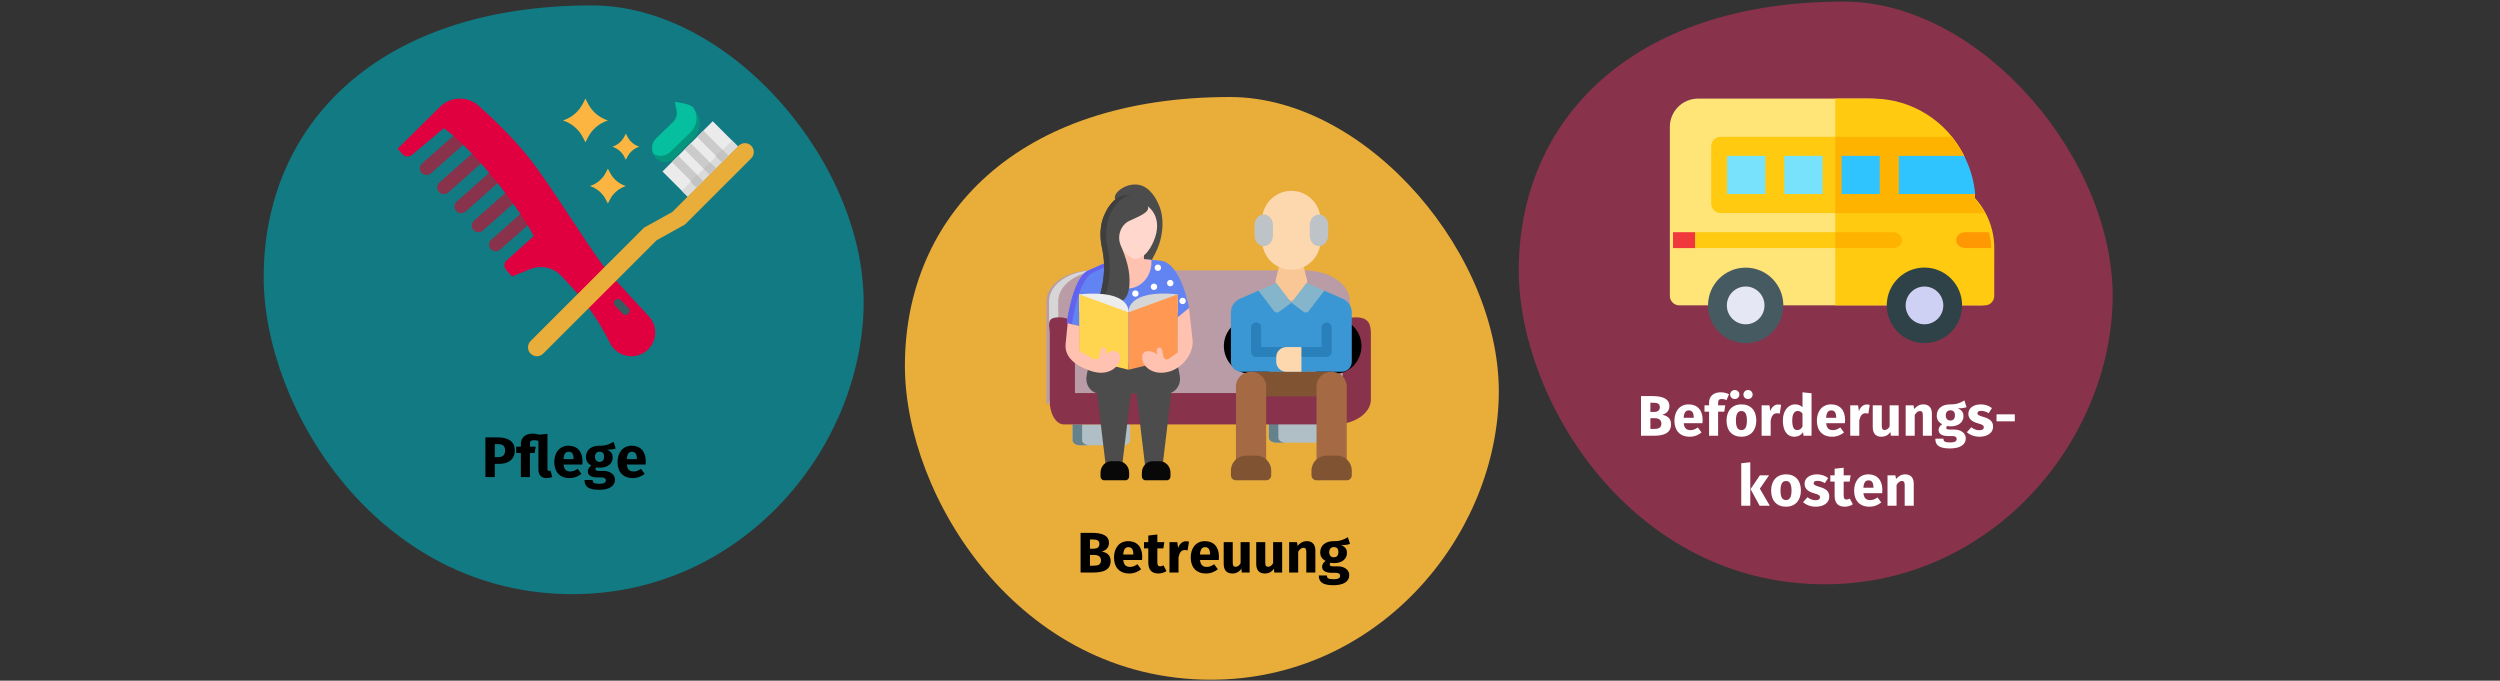 <?xml version="1.0" encoding="UTF-8"?>
<svg xmlns="http://www.w3.org/2000/svg" xmlns:xlink="http://www.w3.org/1999/xlink" width="786px" height="214px" viewBox="0 0 786 214" version="1.1">
  <rect x="0" y="0" width="786" height="214" fill="#333333" stroke="none"/>
  <title>teilstationaere-pflege-kosten</title>
  <g id="Page-1" stroke="none" stroke-width="1" fill="none" fill-rule="evenodd">
    <g id="vorlage" transform="translate(-121, -1003)">
      <g id="teilstationaere-pflege-kosten" transform="translate(121, 1003.5)">
        <polygon id="Path-Copy" points="0 1.5 786 1.5 786 213.2 0 213.2"></polygon>
        <g id="Group-Copy-3" transform="translate(82.9, 1.2)" fill="#117A83" fill-rule="nonzero">
          <path d="M97.1,185.1 C149.6,185.1 187.1,140.7 188.6,95.7 C190.1,50.7 147.2,0 103.2,0 C35.7,0 0,37.7 0,85.4 C0,126.9 36,185.1 97.1,185.1 Z" id="Path"></path>
        </g>
        <g id="Group-Copy-4" transform="translate(284.5, 30)" fill="#E9AD3A" fill-rule="nonzero">
          <path d="M96.2,183.2 C148.2,183.2 185.3,139.2 186.7,94.8 C188.1,50.4 145.7,0 102.2,0 C35.4,0 0,37.3 0,84.5 C0,125.6 35.7,183.2 96.2,183.2 Z" id="Path"></path>
        </g>
        <g id="Group-Copy-5" transform="translate(477.5, 0)" fill="#88324C" fill-rule="nonzero">
          <path d="M96.2,183.2 C148.2,183.2 185.3,139.2 186.7,94.8 C188.1,50.4 145.7,0 102.2,0 C35.4,0 0,37.3 0,84.5 C0,125.6 35.7,183.2 96.2,183.2 Z" id="Path"></path>
        </g>
        <g id="Pflege-Copy-2" transform="translate(152.615, 135.838)" fill="#000000" fill-rule="nonzero">
          <path d="M4.032,1.188 L0,1.188 L0,13.662 L2.952,13.662 L2.952,9.504 L4.302,9.504 C7.182,9.504 9.234,8.154 9.234,5.256 C9.234,2.52 7.254,1.188 4.032,1.188 Z M4.05,7.38 L2.952,7.38 L2.952,3.294 L3.996,3.294 C5.454,3.294 6.192,3.924 6.192,5.256 C6.192,6.822 5.382,7.38 4.05,7.38 Z" id="Shape"></path>
          <path d="M20.466,11.628 C20.34,11.682 20.142,11.718 19.998,11.718 C19.674,11.718 19.512,11.52 19.512,10.98 L19.512,0.054 L16.938,0.324 C16.308,0.144 15.642,0 14.85,0 C12.348,0 11.142,1.422 11.142,3.258 L11.142,4.104 L9.684,4.104 L9.684,6.084 L11.142,6.084 L11.142,13.662 L13.986,13.662 L13.986,6.084 L15.48,6.084 L15.804,4.104 L13.986,4.104 L13.986,3.33 C13.986,2.412 14.274,2.052 15.264,2.052 C15.768,2.052 16.164,2.124 16.668,2.25 L16.668,11.268 C16.668,13.032 17.604,13.968 19.188,13.968 C19.854,13.968 20.538,13.842 21.024,13.644 L20.466,11.628 Z" id="Path"></path>
          <path d="M30.528,8.694 C30.528,5.598 28.854,3.798 26.118,3.798 C23.22,3.798 21.654,6.066 21.654,8.928 C21.654,11.916 23.274,13.968 26.46,13.968 C28.008,13.968 29.232,13.392 30.186,12.636 L29.016,11.052 C28.188,11.628 27.504,11.898 26.73,11.898 C25.56,11.898 24.75,11.43 24.57,9.72 L30.474,9.72 C30.51,9.432 30.528,9 30.528,8.694 Z M27.738,8.01 L24.552,8.01 C24.696,6.282 25.236,5.688 26.19,5.688 C27.324,5.688 27.72,6.588 27.738,7.884 L27.738,8.01 Z" id="Shape"></path>
          <path d="M40.302,2.556 C39.15,3.24 37.926,3.852 35.802,3.798 C33.3,3.798 31.608,5.13 31.608,7.29 C31.608,8.532 32.094,9.378 33.318,10.026 C32.634,10.458 32.184,11.16 32.184,11.862 C32.184,12.888 33.03,13.752 35.118,13.752 L36.504,13.752 C37.458,13.752 37.872,14.13 37.872,14.688 C37.872,15.3 37.476,15.768 35.802,15.768 C34.074,15.768 33.714,15.408 33.714,14.58 L31.158,14.58 C31.158,16.47 32.112,17.658 35.73,17.658 C39.006,17.658 40.734,16.452 40.734,14.49 C40.734,12.888 39.312,11.718 37.08,11.718 L35.64,11.718 C34.722,11.718 34.596,11.43 34.596,11.142 C34.596,10.926 34.704,10.71 34.902,10.602 C35.244,10.674 35.604,10.71 36,10.71 C38.484,10.71 40.014,9.36 40.014,7.506 C40.014,6.264 39.42,5.562 38.214,5.04 C39.42,5.04 40.302,4.932 40.968,4.662 L40.302,2.556 Z M35.874,5.67 C36.828,5.67 37.314,6.156 37.314,7.218 C37.314,8.316 36.81,8.874 35.874,8.874 C35.01,8.874 34.434,8.298 34.434,7.254 C34.434,6.264 34.992,5.67 35.874,5.67 Z" id="Shape"></path>
          <path d="M50.418,8.694 C50.418,5.598 48.744,3.798 46.008,3.798 C43.11,3.798 41.544,6.066 41.544,8.928 C41.544,11.916 43.164,13.968 46.35,13.968 C47.898,13.968 49.122,13.392 50.076,12.636 L48.906,11.052 C48.078,11.628 47.394,11.898 46.62,11.898 C45.45,11.898 44.64,11.43 44.46,9.72 L50.364,9.72 C50.4,9.432 50.418,9 50.418,8.694 Z M47.628,8.01 L44.442,8.01 C44.586,6.282 45.126,5.688 46.08,5.688 C47.214,5.688 47.61,6.588 47.628,7.884 L47.628,8.01 Z" id="Shape"></path>
        </g>
        <g id="Group-3-Copy-2" transform="translate(329, 57.5)">
          <g id="Group" transform="translate(0, 27)" fill-rule="nonzero">
            <path d="M95.419,41.866 L0,41.866 L0,9.734 C0,4.358 6.437,0 14.378,0 L81.041,0 C88.982,0 95.419,4.358 95.419,9.734 L95.419,41.866 Z" id="Path" fill="#B99CA5"></path>
            <path d="M18.097,0 L15.218,0 C7.268,0 0.823,4.358 0.823,9.734 L0.823,41.866 L3.702,41.866 L3.702,9.734 C3.702,4.358 10.147,0 18.097,0 Z" id="Path" fill="#D6D6D6"></path>
            <g transform="translate(8.226, 48.433)" id="Path">
              <path d="M15.706,6.567 L2.391,6.567 C1.071,6.567 0,5.87 0,5.009 L0,0 L18.097,0 L18.097,5.009 C18.097,5.87 17.027,6.567 15.706,6.567 Z" fill="#B0BEC5"></path>
              <path d="M2.989,5.009 L2.989,0 L0,0 L0,5.009 C0,5.87 1.071,6.567 2.391,6.567 L5.38,6.567 C4.059,6.567 2.989,5.87 2.989,5.009 Z" fill="#65818C"></path>
            </g>
            <g transform="translate(69.919, 47.612)" id="Path">
              <path d="M15.706,6.567 L2.391,6.567 C1.071,6.567 0,5.89 0,5.054 L0,0.189 L18.097,0.189 L18.097,5.054 C18.097,5.89 17.026,6.567 15.706,6.567 Z" fill="#B0BEC5"></path>
              <path d="M15.706,6.378 L2.391,6.378 C1.071,6.378 0,5.701 0,4.865 L0,0 L18.097,0 L18.097,4.865 C18.097,5.701 17.026,6.378 15.706,6.378 Z" fill="#B0BEC5"></path>
              <path d="M2.989,5.054 L2.989,0.189 L0,0.189 L0,5.054 C0,5.89 1.071,6.567 2.391,6.567 L5.38,6.567 C4.059,6.567 2.989,5.89 2.989,5.054 Z" fill="#65818C"></path>
            </g>
            <path d="M97.269,14.776 C93.145,14.776 93.16,16.489 93.16,19.291 L93.16,38.587 L8.966,38.587 L8.966,19.85 C8.966,17.048 8.056,14.776 3.932,14.776 C-0.193,14.776 0.975,17.048 0.975,19.85 L0.975,40.628 C0.975,44.939 2.893,48.433 5.516,48.433 L90.514,48.433 C96.857,48.433 102,44.939 102,40.628 L102,19.85 C102,17.048 101.394,14.776 97.269,14.776 Z" id="Path" fill="#88324C"></path>
          </g>
          <g id="Group" transform="translate(6, 0)" fill-rule="nonzero">
            <path d="M21.235,8.058 C17.716,6.461 15.579,5.492 15.499,4.14 C15.388,2.248 19.298,-0.511 22.892,0.082 C26.814,0.729 28.761,5.107 29.264,6.239 C31.216,10.629 30.337,15.117 30.029,16.594 C28.809,22.435 25.586,24.362 26.587,27.649 C27.305,30.006 29.438,30.58 29.136,31.847 C28.781,33.342 25.367,34.443 23.401,33.107 C20.829,31.358 21.04,25.642 21.999,21.912 C23.625,15.592 27.886,13.083 26.843,10.717 C26.337,9.573 25.209,9.862 21.235,8.058 L21.235,8.058 Z" id="Path" fill="#4C4C4C"></path>
            <path d="M35.918,60.156 L32.738,43.38 L9.802,43.617 L6.634,60.147 C6.141,62.724 7.692,65.161 9.947,65.652 C9.94,65.956 12.727,89 12.727,89 L17.731,89 C17.731,89 20.513,66.018 20.51,65.744 L22.338,65.744 C22.327,66.08 25.094,89 25.094,89 L30.451,89 C30.451,89 33.224,65.898 33.192,65.477 C35.117,64.726 36.363,62.5 35.918,60.156 Z" id="Path" fill="#4C4C4C"></path>
            <path d="M38.819,38.84 C38.819,38.84 36.479,25.032 30.096,23.979 L17.388,22.823 C17.388,22.823 12.576,24.474 7.011,27.116 C2.219,29.391 0.394,43.546 0.394,43.546 L8.891,45.693 L8.816,56.673 L33.33,56.673 L33.179,43.546 L38.819,38.84 Z" id="Path" fill="#6184F2"></path>
            <path d="M17.584,22.841 L17.388,22.823 C17.388,22.823 12.576,24.474 7.011,27.116 C2.219,29.391 0.394,43.546 0.394,43.546 L2.007,43.954 C2.233,42.339 4.12,29.824 8.601,27.697 C12.353,25.915 15.761,24.585 17.584,23.907 L17.584,22.841 L17.584,22.841 Z" id="Path" fill="#6262EF"></path>
            <g transform="translate(21.264, 25.398)" fill="#FFFFFF" id="Oval">
              <ellipse cx="11.66" cy="5.611" rx="1" ry="1"></ellipse>
              <ellipse cx="6.537" cy="6.772" rx="1" ry="1"></ellipse>
              <ellipse cx="7.773" cy="0.774" rx="1" ry="1"></ellipse>
              <ellipse cx="0.707" cy="8.9" rx="1" ry="1"></ellipse>
              <ellipse cx="15.547" cy="11.222" rx="1" ry="1"></ellipse>
            </g>
            <path d="M24.695,23.487 L24.381,16.301 L17.012,16.301 L16.412,23.172 C15.503,23.505 14.018,24.067 12.206,24.816 C12.33,29.164 15.56,32.652 19.542,32.689 C23.682,32.727 27.013,28.948 27.013,24.414 L27.013,23.699 L24.695,23.487 Z" id="Path" fill="#FFC1B0"></path>
            <path d="M21.524,23.401 C21.524,23.401 15.583,21.254 16.486,13.906 C17.398,6.476 21.825,5.237 24.231,5.98 C26.637,6.723 30.786,10.693 27.69,17.869 C24.983,24.144 21.524,23.401 21.524,23.401 L21.524,23.401 Z" id="Path" fill="#FFD7CC"></path>
            <path d="M20.245,11.361 C23.764,9.764 25.901,8.794 25.98,7.443 C26.092,5.551 22.182,2.791 18.588,3.384 C14.666,4.032 12.719,8.41 12.216,9.542 C10.264,13.932 11.143,18.419 11.451,19.897 C11.484,20.054 11.518,20.211 11.552,20.367 C12.599,25.148 12.138,30.089 10.856,34.801 C10.822,34.927 10.814,35.044 10.839,35.15 C11.195,36.644 16.113,37.745 18.079,36.409 C20.651,34.66 20.44,28.945 19.48,25.214 C18.911,23.001 18.147,20.966 17.394,19.254 C16.079,16.267 17.33,12.685 20.127,11.414 C20.166,11.397 20.205,11.379 20.245,11.361 Z" id="Path" fill="#4C4C4C"></path>
            <path d="M12.606,35.15 C12.581,35.044 12.588,34.927 12.622,34.801 C13.905,30.089 14.366,25.148 13.319,20.367 C13.284,20.211 13.251,20.054 13.218,19.897 C12.909,18.419 12.031,13.932 13.982,9.542 C14.486,8.41 16.433,4.032 20.355,3.384 C20.406,3.376 20.457,3.371 20.508,3.364 C19.874,3.281 19.226,3.279 18.588,3.384 C14.666,4.032 12.719,8.41 12.216,9.542 C10.264,13.932 11.143,18.419 11.451,19.897 C11.484,20.054 11.518,20.211 11.552,20.367 C12.599,25.148 12.138,30.089 10.856,34.801 C10.822,34.927 10.814,35.044 10.839,35.15 C11.116,36.313 14.16,37.238 16.421,36.96 C14.591,36.766 12.815,36.026 12.606,35.15 Z" id="Path" fill="#3F3F3F"></path>
            <g transform="translate(4.304, 34.291)" id="Path">
              <g transform="translate(0, 0.015)">
                <path d="M15.493,5.882 C15.493,5.882 16.543,-1.353 0,0.225 L0,5.882 L15.493,5.882 Z" fill="#EDEDED"></path>
                <polygon fill="#FFD54F" points="15.493 23.937 0 20.166 0 0.225 15.493 5.882"></polygon>
              </g>
              <g transform="translate(15.493, 0)">
                <path d="M0.007,5.897 C0.007,5.897 -0.812,-1.397 15.5,0.239 L15.5,5.897 L0.007,5.897 Z" fill="#D6D6D6"></path>
                <polygon fill="#FF9852" points="0.007 23.952 15.5 20.18 15.5 0.24 0.007 5.897"></polygon>
              </g>
            </g>
            <path d="M38.819,38.84 L35.296,41.78 L35.285,52.82 L32.389,54.843 C32.077,55.061 31.684,55.082 31.353,54.901 C31.348,54.899 31.343,54.896 31.338,54.893 C31.056,54.739 30.853,54.453 30.784,54.116 L30.357,52.028 C30.255,51.532 29.816,51.21 29.358,51.297 C28.864,51.392 28.545,51.924 28.662,52.458 L28.861,53.371 C25.054,51.033 23.128,53.144 24.547,56.26 C25.045,57.354 27.668,60.223 32.631,58.82 C36.429,57.746 40,53.804 40,49.351 L38.819,38.84 Z" id="Path" fill="#FFC1B0"></path>
            <path d="M12.563,53.252 L12.736,52.458 C12.853,51.924 12.534,51.392 12.039,51.298 C11.582,51.21 11.142,51.532 11.041,52.028 L10.666,53.864 C10.578,54.291 10.32,54.652 9.963,54.849 C9.957,54.852 9.951,54.856 9.946,54.859 C9.563,55.07 9.111,55.065 8.731,54.847 L4.304,52.312 L4.304,44.534 L0.676,43.617 L0.031,50.177 C-0.459,55.159 4.948,57.79 8.59,58.82 C13.553,60.224 16.176,57.354 16.674,56.261 C18.067,53.201 16.233,51.113 12.563,53.252 L12.563,53.252 Z" id="Path" fill="#FFC1B0"></path>
          </g>
          <g id="Group-2" transform="translate(58, 2)">
            <polygon id="Rectangle-path" fill="#88324C" fill-rule="nonzero" points="8.261 62.873 30.565 62.873 30.565 72.8 8.261 72.8"></polygon>
            <polygon id="Shape" fill="#F9C795" fill-rule="nonzero" points="22.932 23.991 23.957 28.127 23.957 31.436 19 34.745 14.043 31.436 14.043 28.127 15.068 23.991"></polygon>
            <path d="M28.087,17.062 C27.326,21.53 23.494,24.802 19,24.818 C17.74,24.819 16.494,24.555 15.341,24.043 C12.472,22.799 10.428,20.169 9.913,17.062 C11.554,16.98 12.844,15.617 12.85,13.96 L12.85,10.857 C12.836,9.203 11.55,7.845 9.913,7.755 C10.659,3.278 14.501,0 19,0 C23.499,0 27.341,3.278 28.087,7.755 C26.446,7.836 25.156,9.2 25.15,10.857 L25.15,13.96 C25.156,15.617 26.446,16.98 28.087,17.062 Z" id="Shape" fill="#FDD7AD" fill-rule="nonzero"></path>
            <path d="M13.217,10.755 L13.217,14.064 C13.212,15.832 11.999,17.286 10.456,17.373 L10.326,17.373 C8.731,17.367 7.44,15.889 7.435,14.064 L7.435,10.755 C7.44,8.929 8.731,7.451 10.326,7.445 L10.456,7.445 C11.995,7.541 13.204,8.99 13.217,10.755 Z" id="Shape" fill="#BDC3C7" fill-rule="nonzero"></path>
            <path d="M30.565,10.755 L30.565,14.064 C30.56,15.889 29.269,17.367 27.674,17.373 L27.544,17.373 C26.001,17.286 24.788,15.832 24.783,14.064 L24.783,10.755 C24.788,8.987 26.001,7.533 27.544,7.445 L27.674,7.445 C29.266,7.459 30.553,8.933 30.565,10.755 Z" id="Shape" fill="#BDC3C7" fill-rule="nonzero"></path>
            <line x1="8.261" y1="48.809" x2="6.609" y2="48.809" id="Shape" stroke="#000000" stroke-width="17.655" stroke-linecap="round" stroke-linejoin="round"></line>
            <line x1="30.565" y1="48.809" x2="32.217" y2="48.809" id="Shape" stroke="#000000" stroke-width="17.655" stroke-linecap="round" stroke-linejoin="round"></line>
            <path d="M17.417,56.875 L3.167,56.875 C1.42,56.87 0.005,55.484 0,53.773 L0,38.184 C0.004,36.347 1.107,34.684 2.818,33.934 L8.645,31.39 L19,35.159 L29.355,31.39 L35.182,33.934 C36.893,34.684 37.996,36.347 38,38.184 L38,53.773 C37.995,55.484 36.58,56.87 34.833,56.875 L17.417,56.875 Z" id="Shape" fill="#3B97D3" fill-rule="nonzero"></path>
            <polygon id="Shape" fill="#805333" fill-rule="nonzero" points="26.917 64.631 11.083 64.631 6.333 56.875 31.667 56.875"></polygon>
            <path d="M17.417,52.222 L7.917,52.222 C7.042,52.222 6.333,51.527 6.333,50.67 L6.333,42.915 C6.333,42.058 7.042,41.364 7.917,41.364 C8.791,41.364 9.5,42.058 9.5,42.915 L9.5,49.119 L17.417,49.119 C18.291,49.119 19,49.814 19,50.67 C19,51.527 18.291,52.222 17.417,52.222 Z" id="Shape" fill="#2980BA" fill-rule="nonzero"></path>
            <path d="M30.083,52.222 L22.167,52.222 C21.292,52.222 20.583,51.527 20.583,50.67 C20.583,49.814 21.292,49.119 22.167,49.119 L28.5,49.119 L28.5,42.915 C28.5,42.058 29.209,41.364 30.083,41.364 C30.958,41.364 31.667,42.058 31.667,42.915 L31.667,50.67 C31.667,51.527 30.958,52.222 30.083,52.222 Z" id="Shape" fill="#2980BA" fill-rule="nonzero"></path>
            <path d="M22.167,49.119 L22.167,56.875 L17.417,56.875 C15.67,56.87 14.255,55.484 14.25,53.773 L14.25,52.222 C14.255,50.51 15.67,49.124 17.417,49.119 L22.167,49.119 Z" id="Shape" fill="#FDD7AD" fill-rule="nonzero"></path>
            <path d="M11.083,61.528 L11.083,85.99 C10.217,85.219 9.087,84.793 7.917,84.795 L4.75,84.795 C3.579,84.793 2.45,85.219 1.583,85.99 L1.583,61.528 C1.583,58.958 3.71,56.875 6.333,56.875 C8.957,56.875 11.083,58.958 11.083,61.528 Z" id="Shape" fill="#A56A43" fill-rule="nonzero"></path>
            <path d="M36.417,61.528 L36.417,85.99 C35.55,85.219 34.421,84.793 33.25,84.795 L30.083,84.795 C28.913,84.793 27.783,85.219 26.917,85.99 L26.917,61.528 C26.917,58.958 29.043,56.875 31.667,56.875 C34.29,56.875 36.417,58.958 36.417,61.528 Z" id="Shape" fill="#A56A43" fill-rule="nonzero"></path>
            <path d="M12.667,87.898 L12.667,89.449 C12.667,90.306 11.958,91 11.083,91 L1.583,91 C0.709,91 0,90.306 0,89.449 L0,87.898 C0.01,85.332 2.131,83.254 4.75,83.244 L7.917,83.244 C10.536,83.254 12.657,85.332 12.667,87.898 Z" id="Shape" fill="#805333" fill-rule="nonzero"></path>
            <path d="M38,87.898 L38,89.449 C38,90.306 37.291,91 36.417,91 L26.917,91 C26.042,91 25.333,90.306 25.333,89.449 L25.333,87.898 C25.343,85.332 27.464,83.254 30.083,83.244 L33.25,83.244 C35.869,83.254 37.99,85.332 38,87.898 Z" id="Shape" fill="#805333" fill-rule="nonzero"></path>
            <path d="M19,35.159 L15.152,38.029 C14.658,38.401 13.95,38.31 13.569,37.827 L8.645,31.39 L14.25,28.955 L19,35.159 Z" id="Shape" fill="#84B5CB" fill-rule="nonzero"></path>
            <path d="M29.355,31.39 L24.431,37.827 C24.05,38.31 23.342,38.401 22.848,38.029 L19,35.159 L23.75,28.955 L29.355,31.39 Z" id="Shape" fill="#84B5CB" fill-rule="nonzero"></path>
          </g>
          <path d="M26,90.6 L26,91.8 C26,92.463 25.496,93 24.875,93 L18.125,93 C17.504,93 17,92.463 17,91.8 L17,90.6 C17.007,88.615 18.514,87.007 20.375,87 L22.625,87 C24.486,87.007 25.993,88.615 26,90.6 Z" id="Shape-Copy" fill="#080808" fill-rule="nonzero"></path>
          <path d="M39,90.6 L39,91.8 C39,92.463 38.496,93 37.875,93 L31.125,93 C30.504,93 30,92.463 30,91.8 L30,90.6 C30.007,88.615 31.514,87.007 33.375,87 L35.625,87 C37.486,87.007 38.993,88.615 39,90.6 Z" id="Shape-Copy-2" fill="#080808" fill-rule="nonzero"></path>
        </g>
        <g id="Betreuung-Copy-2" transform="translate(339.731, 167.026)" fill="#000000" fill-rule="nonzero">
          <path d="M6.642,5.868 C7.794,5.598 8.928,4.77 8.928,3.186 C8.928,0.846 6.876,3.63797881e-12 3.528,3.63797881e-12 L0,3.63797881e-12 L0,12.474 L4.014,12.474 C7.146,12.474 9.45,11.682 9.45,8.838 C9.45,6.822 8.028,6.138 6.642,5.868 Z M3.816,2.088 C5.238,2.088 5.922,2.43 5.922,3.474 C5.922,4.518 5.274,4.986 4.05,4.986 L2.952,4.986 L2.952,2.088 L3.816,2.088 Z M4.032,10.332 L2.952,10.332 L2.952,6.948 L4.248,6.948 C5.526,6.948 6.408,7.416 6.408,8.676 C6.408,10.044 5.418,10.332 4.032,10.332 Z" id="Shape"></path>
          <path d="M19.386,7.506 C19.386,4.41 17.712,2.61 14.976,2.61 C12.078,2.61 10.512,4.878 10.512,7.74 C10.512,10.728 12.132,12.78 15.318,12.78 C16.866,12.78 18.09,12.204 19.044,11.448 L17.874,9.864 C17.046,10.44 16.362,10.71 15.588,10.71 C14.418,10.71 13.608,10.242 13.428,8.532 L19.332,8.532 C19.368,8.244 19.386,7.812 19.386,7.506 Z M16.596,6.822 L13.41,6.822 C13.554,5.094 14.094,4.5 15.048,4.5 C16.182,4.5 16.578,5.4 16.596,6.696 L16.596,6.822 Z" id="Shape"></path>
          <path d="M26.064,10.224 C25.686,10.44 25.362,10.53 25.038,10.53 C24.444,10.53 24.138,10.206 24.138,9.288 L24.138,4.896 L26.028,4.896 L26.334,2.916 L24.138,2.916 L24.138,0.522 L21.294,0.846 L21.294,2.916 L19.944,2.916 L19.944,4.896 L21.294,4.896 L21.294,9.324 C21.294,11.574 22.32,12.762 24.426,12.78 C25.29,12.78 26.298,12.528 27.018,12.024 L26.064,10.224 Z" id="Path"></path>
          <path d="M33.138,2.646 C32.04,2.646 31.104,3.438 30.672,4.77 L30.42,2.916 L27.954,2.916 L27.954,12.474 L30.798,12.474 L30.798,7.668 C31.122,6.246 31.608,5.4 32.778,5.4 C33.084,5.4 33.336,5.454 33.642,5.526 L34.092,2.772 C33.768,2.682 33.498,2.646 33.138,2.646 Z" id="Path"></path>
          <path d="M43.506,7.506 C43.506,4.41 41.832,2.61 39.096,2.61 C36.198,2.61 34.632,4.878 34.632,7.74 C34.632,10.728 36.252,12.78 39.438,12.78 C40.986,12.78 42.21,12.204 43.164,11.448 L41.994,9.864 C41.166,10.44 40.482,10.71 39.708,10.71 C38.538,10.71 37.728,10.242 37.548,8.532 L43.452,8.532 C43.488,8.244 43.506,7.812 43.506,7.506 Z M40.716,6.822 L37.53,6.822 C37.674,5.094 38.214,4.5 39.168,4.5 C40.302,4.5 40.698,5.4 40.716,6.696 L40.716,6.822 Z" id="Shape"></path>
          <path d="M53.154,2.916 L50.31,2.916 L50.31,9.558 C49.896,10.278 49.356,10.674 48.762,10.674 C48.168,10.674 47.844,10.386 47.844,9.414 L47.844,2.916 L45,2.916 L45,9.774 C45,11.628 45.882,12.78 47.664,12.78 C48.942,12.78 49.878,12.276 50.562,11.268 L50.688,12.474 L53.154,12.474 L53.154,2.916 Z" id="Path"></path>
          <path d="M63.378,2.916 L60.534,2.916 L60.534,9.558 C60.12,10.278 59.58,10.674 58.986,10.674 C58.392,10.674 58.068,10.386 58.068,9.414 L58.068,2.916 L55.224,2.916 L55.224,9.774 C55.224,11.628 56.106,12.78 57.888,12.78 C59.166,12.78 60.102,12.276 60.786,11.268 L60.912,12.474 L63.378,12.474 L63.378,2.916 Z" id="Path"></path>
          <path d="M71.172,2.61 C69.966,2.61 69.048,3.114 68.256,4.068 L68.04,2.916 L65.574,2.916 L65.574,12.474 L68.418,12.474 L68.418,5.94 C68.904,5.148 69.444,4.698 70.074,4.698 C70.632,4.698 70.974,4.968 70.974,5.976 L70.974,12.474 L73.818,12.474 L73.818,5.49 C73.818,3.672 72.828,2.61 71.172,2.61 Z" id="Path"></path>
          <path d="M84.042,1.368 C82.89,2.052 81.666,2.664 79.542,2.61 C77.04,2.61 75.348,3.942 75.348,6.102 C75.348,7.344 75.834,8.19 77.058,8.838 C76.374,9.27 75.924,9.972 75.924,10.674 C75.924,11.7 76.77,12.564 78.858,12.564 L80.244,12.564 C81.198,12.564 81.612,12.942 81.612,13.5 C81.612,14.112 81.216,14.58 79.542,14.58 C77.814,14.58 77.454,14.22 77.454,13.392 L74.898,13.392 C74.898,15.282 75.852,16.47 79.47,16.47 C82.746,16.47 84.474,15.264 84.474,13.302 C84.474,11.7 83.052,10.53 80.82,10.53 L79.38,10.53 C78.462,10.53 78.336,10.242 78.336,9.954 C78.336,9.738 78.444,9.522 78.642,9.414 C78.984,9.486 79.344,9.522 79.74,9.522 C82.224,9.522 83.754,8.172 83.754,6.318 C83.754,5.076 83.16,4.374 81.954,3.852 C83.16,3.852 84.042,3.744 84.708,3.474 L84.042,1.368 Z M79.614,4.482 C80.568,4.482 81.054,4.968 81.054,6.03 C81.054,7.128 80.55,7.686 79.614,7.686 C78.75,7.686 78.174,7.11 78.174,6.066 C78.174,5.076 78.732,4.482 79.614,4.482 Z" id="Shape"></path>
        </g>
        <g id="Beförderungs--kosten" transform="translate(515.928, 122.118)" fill="#FFFFFF" fill-rule="nonzero">
          <path d="M6.642,7.776 C7.794,7.506 8.928,6.678 8.928,5.094 C8.928,2.754 6.876,1.908 3.528,1.908 L-1.13686838e-13,1.908 L-1.13686838e-13,14.382 L4.014,14.382 C7.146,14.382 9.45,13.59 9.45,10.746 C9.45,8.73 8.028,8.046 6.642,7.776 Z M3.816,3.996 C5.238,3.996 5.922,4.338 5.922,5.382 C5.922,6.426 5.274,6.894 4.05,6.894 L2.952,6.894 L2.952,3.996 L3.816,3.996 Z M4.032,12.24 L2.952,12.24 L2.952,8.856 L4.248,8.856 C5.526,8.856 6.408,9.324 6.408,10.584 C6.408,11.952 5.418,12.24 4.032,12.24 Z" id="Shape"></path>
          <path d="M19.386,9.414 C19.386,6.318 17.712,4.518 14.976,4.518 C12.078,4.518 10.512,6.786 10.512,9.648 C10.512,12.636 12.132,14.688 15.318,14.688 C16.866,14.688 18.09,14.112 19.044,13.356 L17.874,11.772 C17.046,12.348 16.362,12.618 15.588,12.618 C14.418,12.618 13.608,12.15 13.428,10.44 L19.332,10.44 C19.368,10.152 19.386,9.72 19.386,9.414 Z M16.596,8.73 L13.41,8.73 C13.554,7.002 14.094,6.408 15.048,6.408 C16.182,6.408 16.578,7.308 16.596,8.604 L16.596,8.73 Z" id="Shape"></path>
          <path d="M25.398,2.826 C25.812,2.826 26.352,2.916 26.892,3.186 L27.666,1.332 C26.964,0.972 26.046,0.72 25.056,0.72 C22.608,0.72 21.402,2.142 21.402,3.978 L21.402,4.824 L19.962,4.824 L19.962,6.804 L21.402,6.804 L21.402,14.382 L24.246,14.382 L24.246,6.804 L26.19,6.804 L26.496,4.824 L24.246,4.824 L24.246,4.086 C24.246,3.186 24.57,2.826 25.398,2.826 Z" id="Path"></path>
          <path d="M29.484,0 C28.674,0 28.026,0.63 28.026,1.422 C28.026,2.214 28.674,2.844 29.484,2.844 C30.312,2.844 30.942,2.214 30.942,1.422 C30.942,0.63 30.312,0 29.484,0 Z M33.642,0 C32.85,0 32.202,0.63 32.202,1.422 C32.202,2.214 32.85,2.844 33.642,2.844 C34.488,2.844 35.1,2.214 35.1,1.422 C35.1,0.63 34.488,0 33.642,0 Z M31.572,4.518 C28.656,4.518 26.892,6.534 26.892,9.594 C26.892,12.816 28.674,14.688 31.572,14.688 C34.488,14.688 36.252,12.672 36.252,9.612 C36.252,6.39 34.488,4.518 31.572,4.518 Z M31.572,6.606 C32.724,6.606 33.3,7.488 33.3,9.612 C33.3,11.682 32.724,12.6 31.572,12.6 C30.42,12.6 29.844,11.718 29.844,9.594 C29.844,7.524 30.42,6.606 31.572,6.606 Z" id="Shape"></path>
          <path d="M43.11,4.554 C42.012,4.554 41.076,5.346 40.644,6.678 L40.392,4.824 L37.926,4.824 L37.926,14.382 L40.77,14.382 L40.77,9.576 C41.094,8.154 41.58,7.308 42.75,7.308 C43.056,7.308 43.308,7.362 43.614,7.434 L44.064,4.68 C43.74,4.59 43.47,4.554 43.11,4.554 Z" id="Path"></path>
          <path d="M50.778,0.72 L50.778,5.418 C50.22,4.86 49.446,4.518 48.51,4.518 C46.152,4.518 44.604,6.624 44.604,9.576 C44.604,12.672 45.81,14.688 48.24,14.688 C49.536,14.688 50.4,14.058 50.958,13.266 L51.102,14.382 L53.622,14.382 L53.622,1.026 L50.778,0.72 Z M49.122,12.6 C48.204,12.6 47.556,11.97 47.556,9.594 C47.556,7.452 48.276,6.588 49.284,6.588 C49.914,6.588 50.346,6.894 50.778,7.398 L50.778,11.52 C50.328,12.24 49.806,12.6 49.122,12.6 Z" id="Shape"></path>
          <path d="M64.17,9.414 C64.17,6.318 62.496,4.518 59.76,4.518 C56.862,4.518 55.296,6.786 55.296,9.648 C55.296,12.636 56.916,14.688 60.102,14.688 C61.65,14.688 62.874,14.112 63.828,13.356 L62.658,11.772 C61.83,12.348 61.146,12.618 60.372,12.618 C59.202,12.618 58.392,12.15 58.212,10.44 L64.116,10.44 C64.152,10.152 64.17,9.72 64.17,9.414 Z M61.38,8.73 L58.194,8.73 C58.338,7.002 58.878,6.408 59.832,6.408 C60.966,6.408 61.362,7.308 61.38,8.604 L61.38,8.73 Z" id="Shape"></path>
          <path d="M70.974,4.554 C69.876,4.554 68.94,5.346 68.508,6.678 L68.256,4.824 L65.79,4.824 L65.79,14.382 L68.634,14.382 L68.634,9.576 C68.958,8.154 69.444,7.308 70.614,7.308 C70.92,7.308 71.172,7.362 71.478,7.434 L71.928,4.68 C71.604,4.59 71.334,4.554 70.974,4.554 Z" id="Path"></path>
          <path d="M81.018,4.824 L78.174,4.824 L78.174,11.466 C77.76,12.186 77.22,12.582 76.626,12.582 C76.032,12.582 75.708,12.294 75.708,11.322 L75.708,4.824 L72.864,4.824 L72.864,11.682 C72.864,13.536 73.746,14.688 75.528,14.688 C76.806,14.688 77.742,14.184 78.426,13.176 L78.552,14.382 L81.018,14.382 L81.018,4.824 Z" id="Path"></path>
          <path d="M88.812,4.518 C87.606,4.518 86.688,5.022 85.896,5.976 L85.68,4.824 L83.214,4.824 L83.214,14.382 L86.058,14.382 L86.058,7.848 C86.544,7.056 87.084,6.606 87.714,6.606 C88.272,6.606 88.614,6.876 88.614,7.884 L88.614,14.382 L91.458,14.382 L91.458,7.398 C91.458,5.58 90.468,4.518 88.812,4.518 Z" id="Path"></path>
          <path d="M101.682,3.276 C100.53,3.96 99.306,4.572 97.182,4.518 C94.68,4.518 92.988,5.85 92.988,8.01 C92.988,9.252 93.474,10.098 94.698,10.746 C94.014,11.178 93.564,11.88 93.564,12.582 C93.564,13.608 94.41,14.472 96.498,14.472 L97.884,14.472 C98.838,14.472 99.252,14.85 99.252,15.408 C99.252,16.02 98.856,16.488 97.182,16.488 C95.454,16.488 95.094,16.128 95.094,15.3 L92.538,15.3 C92.538,17.19 93.492,18.378 97.11,18.378 C100.386,18.378 102.114,17.172 102.114,15.21 C102.114,13.608 100.692,12.438 98.46,12.438 L97.02,12.438 C96.102,12.438 95.976,12.15 95.976,11.862 C95.976,11.646 96.084,11.43 96.282,11.322 C96.624,11.394 96.984,11.43 97.38,11.43 C99.864,11.43 101.394,10.08 101.394,8.226 C101.394,6.984 100.8,6.282 99.594,5.76 C100.8,5.76 101.682,5.652 102.348,5.382 L101.682,3.276 Z M97.254,6.39 C98.208,6.39 98.694,6.876 98.694,7.938 C98.694,9.036 98.19,9.594 97.254,9.594 C96.39,9.594 95.814,9.018 95.814,7.974 C95.814,6.984 96.372,6.39 97.254,6.39 Z" id="Shape"></path>
          <path d="M106.83,4.518 C104.418,4.518 102.924,5.796 102.924,7.434 C102.924,8.91 103.86,9.882 105.75,10.422 C107.478,10.908 107.766,11.106 107.766,11.754 C107.766,12.33 107.244,12.654 106.38,12.654 C105.444,12.654 104.562,12.276 103.842,11.718 L102.456,13.266 C103.392,14.112 104.796,14.688 106.452,14.688 C108.828,14.688 110.7,13.518 110.7,11.538 C110.7,9.828 109.638,9.036 107.748,8.496 C106.038,7.992 105.786,7.776 105.786,7.272 C105.786,6.84 106.164,6.552 106.938,6.552 C107.766,6.552 108.558,6.822 109.296,7.29 L110.34,5.688 C109.458,4.968 108.216,4.518 106.83,4.518 Z" id="Path"></path>
          <polygon id="Path" points="111.78 9.846 117.522 9.846 117.522 7.65 111.78 7.65"></polygon>
          <path d="M34.362,22.72 L31.518,23.026 L31.518,36.382 L34.362,36.382 L34.362,22.72 Z M40.266,26.824 L37.368,26.824 L34.452,31.162 L37.296,36.382 L40.5,36.382 L37.368,31.018 L40.266,26.824 Z" id="Shape"></path>
          <path d="M45.594,26.518 C42.678,26.518 40.914,28.534 40.914,31.594 C40.914,34.816 42.696,36.688 45.594,36.688 C48.51,36.688 50.274,34.672 50.274,31.612 C50.274,28.39 48.51,26.518 45.594,26.518 Z M45.594,28.606 C46.746,28.606 47.322,29.488 47.322,31.612 C47.322,33.682 46.746,34.6 45.594,34.6 C44.442,34.6 43.866,33.718 43.866,31.594 C43.866,29.524 44.442,28.606 45.594,28.606 Z" id="Shape"></path>
          <path d="M55.332,26.518 C52.92,26.518 51.426,27.796 51.426,29.434 C51.426,30.91 52.362,31.882 54.252,32.422 C55.98,32.908 56.268,33.106 56.268,33.754 C56.268,34.33 55.746,34.654 54.882,34.654 C53.946,34.654 53.064,34.276 52.344,33.718 L50.958,35.266 C51.894,36.112 53.298,36.688 54.954,36.688 C57.33,36.688 59.202,35.518 59.202,33.538 C59.202,31.828 58.14,31.036 56.25,30.496 C54.54,29.992 54.288,29.776 54.288,29.272 C54.288,28.84 54.666,28.552 55.44,28.552 C56.268,28.552 57.06,28.822 57.798,29.29 L58.842,27.688 C57.96,26.968 56.718,26.518 55.332,26.518 Z" id="Path"></path>
          <path d="M65.646,34.132 C65.268,34.348 64.944,34.438 64.62,34.438 C64.026,34.438 63.72,34.114 63.72,33.196 L63.72,28.804 L65.61,28.804 L65.916,26.824 L63.72,26.824 L63.72,24.43 L60.876,24.754 L60.876,26.824 L59.526,26.824 L59.526,28.804 L60.876,28.804 L60.876,33.232 C60.876,35.482 61.902,36.67 64.008,36.688 C64.872,36.688 65.88,36.436 66.6,35.932 L65.646,34.132 Z" id="Path"></path>
          <path d="M75.888,31.414 C75.888,28.318 74.214,26.518 71.478,26.518 C68.58,26.518 67.014,28.786 67.014,31.648 C67.014,34.636 68.634,36.688 71.82,36.688 C73.368,36.688 74.592,36.112 75.546,35.356 L74.376,33.772 C73.548,34.348 72.864,34.618 72.09,34.618 C70.92,34.618 70.11,34.15 69.93,32.44 L75.834,32.44 C75.87,32.152 75.888,31.72 75.888,31.414 Z M73.098,30.73 L69.912,30.73 C70.056,29.002 70.596,28.408 71.55,28.408 C72.684,28.408 73.08,29.308 73.098,30.604 L73.098,30.73 Z" id="Shape"></path>
          <path d="M83.106,26.518 C81.9,26.518 80.982,27.022 80.19,27.976 L79.974,26.824 L77.508,26.824 L77.508,36.382 L80.352,36.382 L80.352,29.848 C80.838,29.056 81.378,28.606 82.008,28.606 C82.566,28.606 82.908,28.876 82.908,29.884 L82.908,36.382 L85.752,36.382 L85.752,29.398 C85.752,27.58 84.762,26.518 83.106,26.518 Z" id="Path"></path>
        </g>
        <g id="hair-comb-copy-2" transform="translate(125, 30.5)" fill-rule="nonzero">
          <g id="Group" transform="translate(7, 10)" fill="#88324C">
            <path d="M37,27.091 L25.267,37.471 C24.4,38.236 23.069,38.163 22.294,37.307 C21.92,36.896 21.728,36.355 21.759,35.803 C21.789,35.252 22.041,34.735 22.457,34.367 L34.19,23.987 L37,27.091 Z" id="Path"></path>
            <path d="M31.56,21.094 L19.828,31.473 C19.411,31.842 18.864,32.032 18.305,32.002 C17.747,31.971 17.224,31.723 16.851,31.312 C16.074,30.455 16.148,29.139 17.015,28.372 L28.75,17.992 L31.56,21.094 Z" id="Path"></path>
            <path d="M26.122,15.1 L14.39,25.48 C13.523,26.247 12.19,26.174 11.414,25.318 C10.637,24.461 10.711,23.145 11.578,22.378 L23.31,11.998 L26.122,15.1 Z" id="Path"></path>
            <path d="M20.683,9.099 L8.953,19.479 C8.086,20.246 6.753,20.173 5.977,19.317 C5.2,18.461 5.274,17.144 6.14,16.377 L17.873,5.997 L20.683,9.099 Z" id="Path"></path>
            <path d="M15.245,3.101 L3.514,13.481 C3.098,13.85 2.55,14.04 1.992,14.01 C1.434,13.979 0.911,13.731 0.538,13.32 C-0.239,12.463 -0.166,11.147 0.701,10.38 L12.434,0 L15.245,3.101 Z" id="Path"></path>
          </g>
          <path d="M79.013,68.476 C74.801,63.926 69.195,57.862 66.56,54.917 C62.038,49.853 52.114,33.308 43.247,21.13 C38.063,14.009 30.702,6.91 25.483,2.247 C21.997,-0.862 16.695,-0.729 13.368,2.55 L0,15.749 L1.574,17.504 C2.334,18.352 3.629,18.446 4.503,17.716 L14.559,9.297 C25.708,17.521 39.443,36.274 42.804,43.232 L34.291,50.859 C33.873,51.233 33.621,51.758 33.591,52.317 C33.56,52.877 33.753,53.426 34.127,53.843 L35.985,55.918 L41.76,53.6 C45.169,52.237 49.065,53.117 51.558,55.812 L54.643,59.158 C59.508,64.431 63.588,70.378 66.757,76.815 C67.781,78.882 69.697,80.365 71.954,80.839 C74.211,81.313 76.561,80.726 78.33,79.245 C79.896,77.937 80.856,76.044 80.985,74.007 C81.114,71.971 80.401,69.971 79.013,68.476 Z" id="Path" fill="#E0003F"></path>
          <path d="M71.702,68 C71.339,68 70.993,67.855 70.748,67.599 L68.364,65.115 C68.037,64.789 67.919,64.318 68.056,63.885 C68.194,63.452 68.564,63.124 69.025,63.028 C69.486,62.933 69.964,63.084 70.275,63.425 L72.656,65.905 C73.006,66.269 73.098,66.798 72.891,67.252 C72.684,67.706 72.218,68 71.702,68 L71.702,68 Z" id="Path" fill="#385B60"></path>
        </g>
        <g id="van-copy-2" transform="translate(525, 30.5)" fill-rule="nonzero">
          <path d="M94.759,29.545 C94.81,30.117 94.847,30.694 94.869,31.275 C97.502,34.121 99.377,37.609 100.314,41.364 C100.765,43.166 101,45.027 101,46.91 L101,47.273 L100.988,62.049 C100.986,63.68 99.663,65 98.029,65 L2.959,65 C1.326,65 0,63.678 0,62.045 L0,8.864 C0,3.977 3.983,0 8.877,0 L62.348,0 C74.912,0 85.921,7.182 91.332,17.727 L94.759,29.545 Z" id="Path" fill="#FFE478"></path>
          <path d="M102,46.91 L102,47.273 L101.988,62.049 C101.986,63.68 100.676,65 99.059,65 L52,65 L52,0 L63.73,0 C76.17,0 87.07,7.182 92.428,17.727 L95.82,29.545 C95.871,30.117 95.908,30.694 95.93,31.275 C98.537,34.121 100.393,37.609 101.32,41.364 C101.768,43.166 102,45.027 102,46.91 Z" id="Path" fill="#FFCA0F"></path>
          <g id="Group" transform="translate(12, 53.003)">
            <ellipse id="Oval" fill="#465A61" cx="11.84" cy="12.017" rx="11.84" ry="11.879"></ellipse>
            <ellipse id="Oval" fill="#E6E7F5" cx="11.84" cy="12.017" rx="5.919" ry="5.939"></ellipse>
            <ellipse id="Oval" fill="#2F4247" transform="translate(68.044, 11.997) rotate(-89.427) translate(-68.044, -11.997) " cx="68.044" cy="11.997" rx="11.879" ry="11.84"></ellipse>
            <path d="M68.056,17.957 C64.792,17.957 62.137,15.292 62.137,12.017 C62.137,8.742 64.792,6.078 68.056,6.078 C71.32,6.078 73.976,8.742 73.976,12.017 C73.976,15.292 71.32,17.957 68.056,17.957 Z" id="Path" fill="#CFD1F4"></path>
          </g>
          <path d="M92.388,17.997 C91.302,15.852 89.991,13.843 88.486,12 L15.962,12 C14.327,12 13,13.343 13,14.999 L13,32.99 C13,34.647 14.327,35.988 15.962,35.988 L33.536,35.988 C33.601,35.994 33.667,36 33.734,36 C33.801,36 33.866,35.994 33.931,35.988 L99,35.988 C98.141,34.467 97.112,33.041 95.929,31.746 C95.907,31.156 95.87,30.573 95.819,29.991 L92.388,17.997 Z" id="Path" fill="#FFCA0F"></path>
          <path d="M99,36 L52,36 L52,12 L88.594,12 C90.084,13.844 91.381,15.854 92.456,18 L95.851,30 C95.902,30.582 95.939,31.166 95.961,31.756 C97.131,33.052 98.15,34.478 99,36 Z" id="Path" fill="#FFB301"></path>
          <path d="M96,30 L72,30 L72,18 L92.509,18 C93.435,19.797 94.2,21.69 94.785,23.661 C95.39,25.698 95.802,27.818 96,30 Z" id="Path" fill="#30C4FF"></path>
          <polygon id="Path" fill="#78E1FB" points="18 18 30 18 30 30 18 30"></polygon>
          <polygon id="Path" fill="#78E1FB" points="36 18 48 18 48 30 36 30"></polygon>
          <polygon id="Path" fill="#30C4FF" points="54 18 66 18 66 30 54 30"></polygon>
          <path d="M101,46.693 L101,47 L92.946,47 C91.32,47 90,45.882 90,44.5 C90,43.12 91.32,42 92.946,42 L100.317,42 C100.766,43.525 101,45.1 101,46.693 Z" id="Path" fill="#FF9803"></path>
          <polygon id="Path" fill="#F0373C" points="1 42 8 42 8 47 1 47"></polygon>
          <path d="M69.057,42 L8,42 L8,47 L69.057,47 C70.682,47 72,45.881 72,44.5 C72,43.119 70.682,42 69.057,42 Z" id="Path" fill="#FFCA0F"></path>
          <path d="M73,44.5 C73,45.88 71.715,47 70.128,47 L52,47 L52,42 L70.128,42 C71.715,42 73,43.12 73,44.5 Z" id="Path" fill="#FFB301"></path>
        </g>
        <g id="toothbrush-copy-2" transform="translate(166, 30.5)" fill-rule="nonzero">
          <polygon id="Path" fill="#EBEBEB" transform="translate(54.143, 18.969) rotate(-45) translate(-54.143, -18.969) " points="42.972 13.371 65.314 13.371 65.314 24.566 42.972 24.566"></polygon>
          <polygon id="Path" fill="#DBDBDB" transform="translate(57.177, 22.004) rotate(-45) translate(-57.177, -22.004) " points="46.007 20.698 68.348 20.698 68.348 23.309 46.007 23.309"></polygon>
          <polygon id="Path" fill="#DBDBDB" points="63 17.923 60.923 20 59 18.075 61.075 16"></polygon>
          <path d="M70.179,18.782 L49.372,39.578 L40.454,44.529 L4.784,80.18 C3.69,81.273 1.915,81.273 0.821,80.18 C0.295,79.654 0,78.942 0,78.199 C0,77.456 0.295,76.744 0.821,76.218 L36.491,40.568 L45.408,35.617 L66.216,14.82 C66.741,14.295 67.454,14 68.197,14 C68.941,14 69.654,14.295 70.179,14.82 C70.705,15.346 71,16.058 71,16.801 C71,17.544 70.705,18.256 70.179,18.782 Z" id="Path" fill="#E9AD3A"></path>
          <polygon id="Path" fill="#CBCBCB" transform="translate(58.085, 15.011) rotate(-45) translate(-58.085, -15.011) " points="56.688 9.426 59.481 9.426 59.481 20.596 56.688 20.596"></polygon>
          <polygon id="Path" fill="#C3C3C3" points="63 17.923 60.923 20 59 18.075 61.075 16"></polygon>
          <polygon id="Path" fill="#CBCBCB" transform="translate(54.135, 18.96) rotate(-45) translate(-54.135, -18.96) " points="52.738 13.375 55.531 13.375 55.531 24.546 52.738 24.546"></polygon>
          <polygon id="Path" fill="#CBCBCB" transform="translate(50.185, 22.909) rotate(-45) translate(-50.185, -22.909) " points="48.788 17.324 51.581 17.324 51.581 28.495 48.788 28.495"></polygon>
          <polygon id="Path" fill="#C3C3C3" transform="translate(57.157, 21.967) rotate(-45) translate(-57.157, -21.967) " points="55.76 20.673 58.554 20.673 58.554 23.26 55.76 23.26"></polygon>
          <polygon id="Path" fill="#C3C3C3" points="55 25.925 52.925 28 51 26.077 53.077 24"></polygon>
          <path d="M54,7.907 C54.003,9.612 53.34,11.249 52.158,12.453 L45.958,18.788 C45.043,19.718 43.751,20.151 42.475,19.953 C41.198,19.756 40.089,18.952 39.485,17.786 C38.631,16.147 38.925,14.129 40.211,12.816 L45.384,7.53 C46.361,6.533 46.785,5.103 46.515,3.72 L45.982,1 L48.943,1.604 C51.883,2.205 54,4.843 54,7.907 L54,7.907 Z" id="Path" fill="#04957C"></path>
          <path d="M53,6.177 C53.002,7.843 52.315,9.442 51.092,10.619 L44.668,16.812 C43.295,18.136 41.161,18.381 39.502,17.407 C38.617,15.805 38.922,13.833 40.254,12.549 L45.613,7.382 C46.624,6.408 47.063,5.01 46.784,3.658 L46.232,1 L49.298,1.59 C50.252,1.773 51.151,2.161 51.928,2.724 C52.628,3.749 53.001,4.95 53,6.177 L53,6.177 Z" id="Path" fill="#05BF9F"></path>
          <g id="Group" transform="translate(11, 0)" fill="#FBB540">
            <path d="M7.059,0 L6.232,1.611 C4.954,4.101 2.712,5.995 0,6.875 C2.712,7.755 4.954,9.649 6.232,12.139 L7.059,13.75 L7.886,12.139 C9.164,9.649 11.406,7.755 14.118,6.875 C11.406,5.995 9.164,4.101 7.886,1.611 L7.059,0 Z" id="Path"></path>
            <path d="M14.118,22 L13.456,23.289 C12.433,25.281 10.64,26.796 8.471,27.5 C10.64,28.204 12.433,29.719 13.456,31.711 L14.118,33 L14.779,31.711 C15.802,29.719 17.595,28.204 19.765,27.5 C17.595,26.796 15.802,25.281 14.779,23.289 L14.118,22 Z" id="Path"></path>
            <path d="M19.765,11 L19.268,11.967 C18.501,13.461 17.156,14.597 15.529,15.125 C17.156,15.653 18.501,16.789 19.268,18.283 L19.765,19.25 L20.261,18.283 C21.028,16.789 22.373,15.653 24,15.125 C22.373,14.597 21.028,13.461 20.261,11.967 L19.765,11 Z" id="Path"></path>
          </g>
        </g>
      </g>
    </g>
  </g>
</svg>
